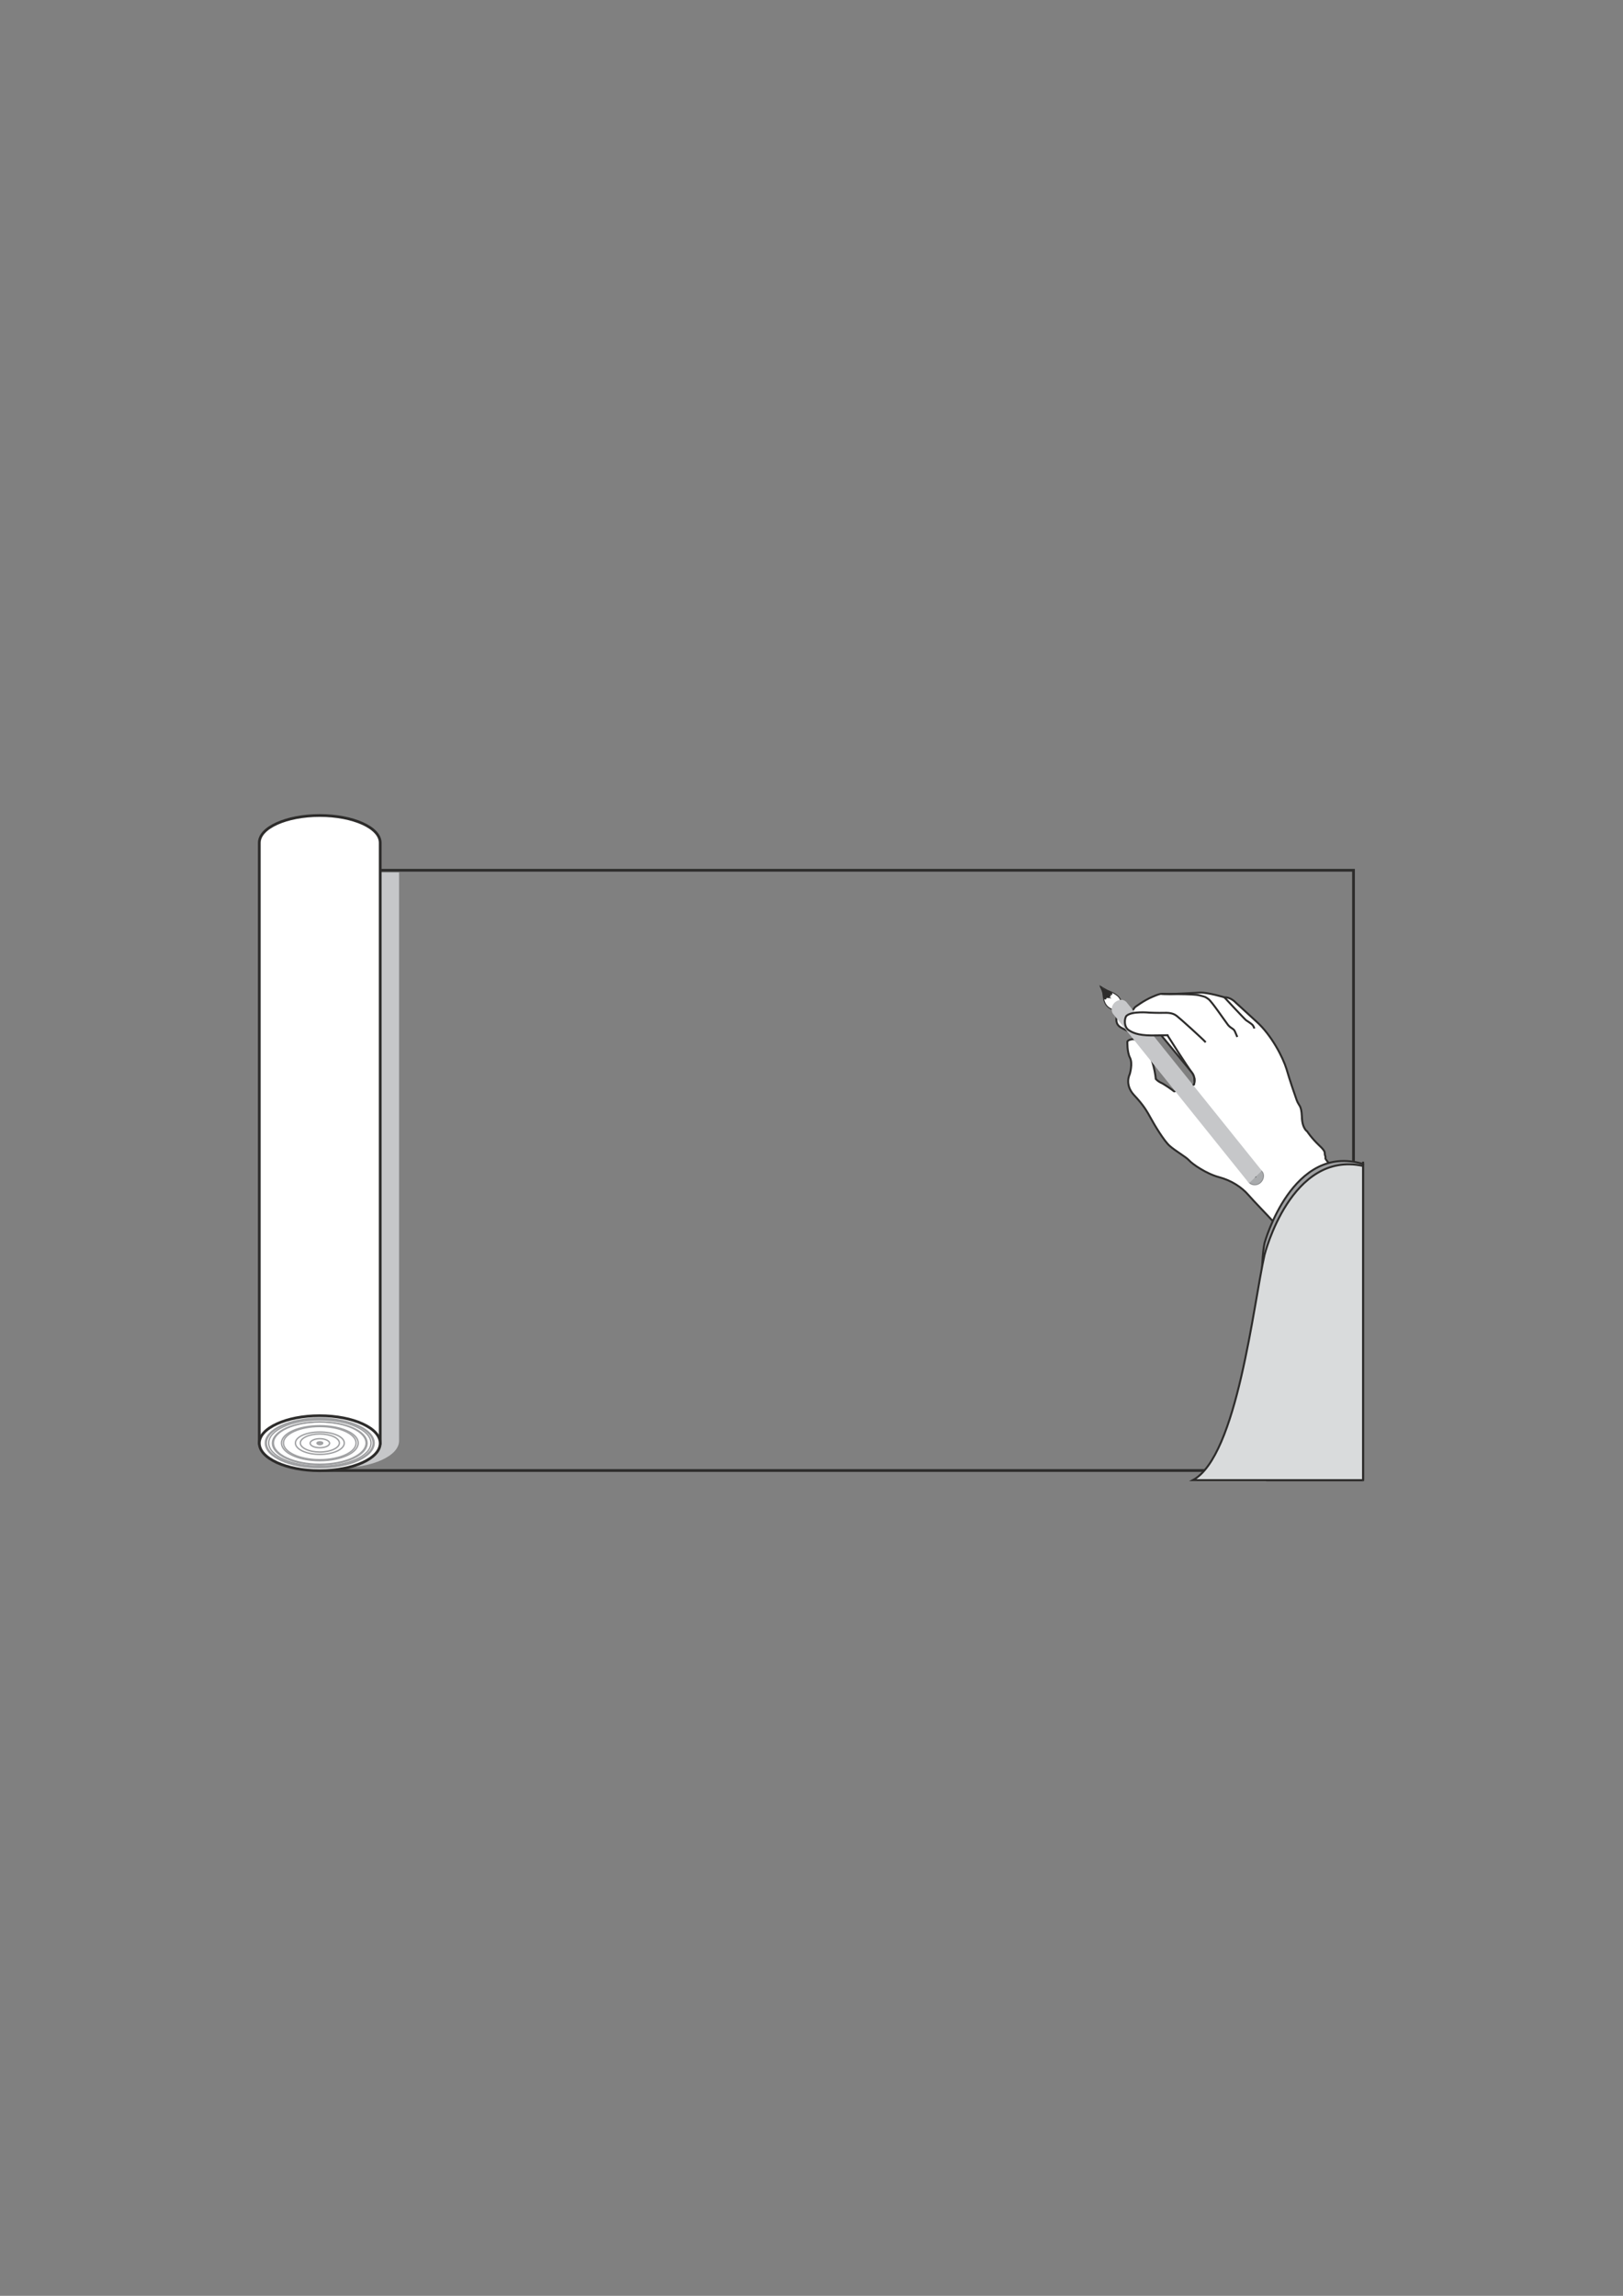 <?xml version="1.0" encoding="utf-8"?>
<!-- Created by UniConvertor 2.0rc4 (https://sk1project.net/) -->
<svg xmlns="http://www.w3.org/2000/svg" height="841.89pt" viewBox="0 0 595.276 841.89" width="595.276pt" version="1.1" xmlns:xlink="http://www.w3.org/1999/xlink" id="b7e7a961-f60a-11ea-8dab-dcc15c148e23">

<rect x="0" y="0" width="595.276" height="841.89" fill="#808080" stroke="none"/>

<g>
	<g>
		<path style="stroke:#2d2c2b;stroke-width:1.008;stroke-miterlimit:10.433;fill:none;" d="M 496.43,539.241 L 496.43,319.137 117.278,319.137 117.278,539.241 496.43,539.241 Z" />
		<path style="fill:#c6c7c9;" d="M 102.374,528.369 L 102.374,319.929 146.366,319.929 146.366,528.369 C 146.366,533.913 136.574,538.305 124.406,538.305 112.238,538.305 102.374,533.913 102.374,528.369 L 102.374,528.369 Z" />
		<path style="stroke:#2d2c2b;stroke-width:1.008;stroke-miterlimit:10.433;fill:#ffffff;" d="M 139.454,309.057 L 139.454,529.233 95.102,529.233 95.102,309.057 C 95.102,303.513 105.038,299.049 117.278,299.049 129.518,299.049 139.454,303.513 139.454,309.057 L 139.454,309.057 Z" />
		<g>
			<path style="stroke:#2d2c2b;stroke-width:1.008;stroke-miterlimit:10.433;fill:#ffffff;" d="M 117.206,539.313 C 129.518,539.313 139.454,534.777 139.454,529.233 139.454,523.689 129.518,519.153 117.206,519.153 105.038,519.153 95.102,523.689 95.102,529.233 95.102,534.777 105.038,539.313 117.206,539.313 L 117.206,539.313 Z" />
			<path style="stroke:#9e9fa1;stroke-width:0.504;stroke-miterlimit:10.433;fill:none;" d="M 117.206,538.233 C 128.294,538.233 137.222,534.201 137.222,529.161 137.222,524.193 128.294,520.089 117.206,520.089 106.262,520.089 97.334,524.193 97.334,529.161 97.334,534.201 106.262,538.233 117.206,538.233 L 117.206,538.233 Z" />
			<path style="stroke:#9e9fa1;stroke-width:0.504;stroke-miterlimit:10.433;fill:none;" d="M 117.278,538.017 C 128.078,538.017 136.862,534.057 136.862,529.161 136.862,524.265 128.078,520.305 117.278,520.305 106.478,520.305 97.694,524.265 97.694,529.161 97.694,534.057 106.478,538.017 117.278,538.017 L 117.278,538.017 Z" />
			<path style="stroke:#9e9fa1;stroke-width:0.504;stroke-miterlimit:10.433;fill:none;" d="M 117.278,536.937 C 126.71,536.937 134.27,533.409 134.27,529.161 134.27,524.913 126.71,521.457 117.278,521.457 107.846,521.457 100.286,524.913 100.286,529.161 100.286,533.409 107.846,536.937 117.278,536.937 L 117.278,536.937 Z" />
			<path style="stroke:#9e9fa1;stroke-width:0.504;stroke-miterlimit:10.433;fill:none;" d="M 117.278,537.153 C 126.854,537.153 134.63,533.553 134.63,529.233 134.63,524.841 126.854,521.385 117.278,521.385 107.702,521.385 99.926,524.841 99.926,529.233 99.926,533.553 107.702,537.153 117.278,537.153 L 117.278,537.153 Z" />
			<path style="stroke:#9e9fa1;stroke-width:0.504;stroke-miterlimit:10.433;fill:none;" d="M 117.278,537.657 C 127.646,537.657 136.07,533.841 136.07,529.161 136.07,524.481 127.646,520.665 117.278,520.665 106.91,520.665 98.558,524.481 98.558,529.161 98.558,533.841 106.91,537.657 117.278,537.657 L 117.278,537.657 Z" />
			<path style="stroke:#9e9fa1;stroke-width:0.504;stroke-miterlimit:10.433;fill:none;" d="M 117.278,535.641 C 125.054,535.641 131.39,532.761 131.39,529.161 131.39,525.633 125.054,522.825 117.278,522.825 109.502,522.825 103.238,525.633 103.238,529.161 103.238,532.761 109.502,535.641 117.278,535.641 L 117.278,535.641 Z" />
			<path style="stroke:#9e9fa1;stroke-width:0.504;stroke-miterlimit:10.433;fill:none;" d="M 117.278,533.337 C 122.318,533.337 126.278,531.465 126.278,529.161 126.278,526.929 122.318,525.129 117.278,525.129 112.31,525.129 108.35,526.929 108.35,529.161 108.35,531.465 112.31,533.337 117.278,533.337 L 117.278,533.337 Z" />
			<path style="stroke:#9e9fa1;stroke-width:0.504;stroke-miterlimit:10.433;fill:none;" d="M 117.278,530.889 C 119.294,530.889 120.878,530.169 120.878,529.233 120.878,528.369 119.294,527.577 117.278,527.577 115.334,527.577 113.75,528.369 113.75,529.233 113.75,530.169 115.334,530.889 117.278,530.889 L 117.278,530.889 Z" />
			<path style="stroke:#9e9fa1;stroke-width:0.504;stroke-miterlimit:10.433;fill:none;" d="M 117.278,529.737 C 117.926,529.737 118.358,529.521 118.358,529.161 118.358,528.945 117.926,528.729 117.278,528.729 116.774,528.729 116.27,528.945 116.27,529.161 116.27,529.521 116.774,529.737 117.278,529.737 L 117.278,529.737 Z" />
			<path style="stroke:#9e9fa1;stroke-width:0.504;stroke-miterlimit:10.433;fill:none;" d="M 117.278,529.449 C 117.638,529.449 117.854,529.305 117.854,529.161 117.854,529.089 117.638,528.873 117.278,528.873 116.99,528.873 116.774,529.089 116.774,529.161 116.774,529.305 116.99,529.449 117.278,529.449 L 117.278,529.449 Z" />
			<path style="stroke:#9e9fa1;stroke-width:0.504;stroke-miterlimit:10.433;fill:none;" d="M 117.278,532.473 C 121.238,532.473 124.478,530.961 124.478,529.161 124.478,527.361 121.238,525.849 117.278,525.849 113.39,525.849 110.15,527.361 110.15,529.161 110.15,530.961 113.39,532.473 117.278,532.473 L 117.278,532.473 Z" />
			<path style="stroke:#9e9fa1;stroke-width:0.504;stroke-miterlimit:10.433;fill:none;" d="M 117.278,535.281 C 124.622,535.281 130.598,532.545 130.598,529.161 130.598,525.849 124.622,523.113 117.278,523.113 109.934,523.113 103.958,525.849 103.958,529.161 103.958,532.545 109.934,535.281 117.278,535.281 L 117.278,535.281 Z" />
		</g>
	</g>
	<g>
		<path style="stroke:#2d2c2b;stroke-width:0.72;stroke-miterlimit:10.433;fill:#ffffff;" d="M 413.486,381.921 C 413.486,381.921 413.342,385.737 414.422,387.825 415.574,389.985 414.35,393.945 414.35,393.945 414.35,393.945 412.334,397.689 415.934,401.577 419.534,405.393 420.686,407.553 422.054,410.001 423.422,412.521 426.95,418.425 429.038,420.225 431.126,422.097 434.942,424.185 436.166,425.553 437.39,426.921 442.502,430.449 447.11,431.673 451.718,432.897 455.462,435.417 457.838,438.153 460.214,440.889 464.462,445.137 467.702,448.737 471.014,452.337 474.326,456.081 474.326,456.081 L 498.95,438.369 C 498.95,438.369 491.678,431.313 488.294,427.569 484.982,423.825 486.566,425.193 486.062,423.897 485.558,422.673 486.71,422.673 483.83,420.009 480.95,417.273 479.438,414.897 479.438,414.897 479.438,414.897 477.566,413.817 477.494,409.425 477.278,405.033 476.414,405.753 475.55,403.305 474.686,400.785 473.102,396.321 471.878,392.073 470.582,387.825 466.406,379.617 460.862,374.649 455.39,369.609 453.23,367.665 453.23,367.665 453.23,367.665 451.502,365.649 449.054,365.721 449.054,365.721 443.15,363.921 440.126,363.993 438.11,364.065 431.774,364.497 428.678,364.497 425.582,364.497 426.158,364.065 422.774,365.505 419.462,366.873 416.222,369.393 416.222,369.393 416.222,369.393 415.358,370.689 415.214,370.689 415.07,370.689 409.886,370.545 409.598,372.633 409.454,373.641 409.022,375.513 411.038,376.737 413.054,377.961 417.086,379.833 422.558,379.689 428.03,379.617 425.582,379.257 425.582,379.257 425.582,379.257 435.518,391.281 437.174,393.297 438.758,395.313 437.894,397.689 437.894,397.689 437.894,397.689 430.622,400.425 430.55,400.209 430.406,399.921 426.662,397.329 425.654,396.969 424.718,396.537 423.926,395.673 423.926,395.673 423.926,395.673 423.206,387.105 419.174,383.073 417.662,381.561 415.934,380.985 415.43,381.057 414.926,381.201 413.99,381.201 413.486,381.921 L 413.486,381.921 Z" />
		<path style="stroke:#2d2c2b;stroke-width:0.72;stroke-miterlimit:10.433;fill:none;" d="M 426.014,364.497 C 427.598,364.641 437.462,364.353 439.91,365.001 442.43,365.649 441.926,365.505 443.222,366.369 444.446,367.233 449.342,374.505 450.422,375.873 451.574,377.241 452.438,377.097 452.942,378.249 453.446,379.401 453.806,380.265 453.806,380.265" />
		<g>
			<g>
				<path style="stroke:#2d2c2b;stroke-width:0.36;stroke-miterlimit:10.433;fill:#ffffff;" d="M 408.302,370.257 C 404.99,369.321 404.702,366.369 404.558,364.641 404.414,363.345 403.622,361.689 403.622,361.689 403.622,361.689 405.926,363.129 406.646,363.345 407.51,363.777 410.606,364.785 411.11,367.089 411.47,368.673 408.302,370.257 408.302,370.257 L 408.302,370.257 Z" />
				<path style="fill:#2d2c2b;" d="M 407.942,363.993 C 407.366,363.705 406.862,363.489 406.574,363.345 405.854,363.129 403.262,361.689 403.262,361.689 403.262,361.689 404.342,363.345 404.486,364.641 404.486,365.073 404.702,365.721 404.918,366.441 L 405.206,366.513 405.422,366.513 405.638,366.513 405.926,365.937 406.358,366.009 406.574,366.009 407.654,366.081 407.006,365.577 407.222,365.361 407.366,365.289 407.582,365.145 407.222,364.713 407.51,364.785 407.726,364.929 408.014,364.569 407.942,364.353 407.942,364.209 407.942,363.993 Z" />
				<path style="fill:#898a8c;" d="M 462.806,429.297 C 463.958,430.377 463.814,432.321 462.59,433.617 461.366,434.913 459.35,434.985 458.198,433.905 457.046,432.825 457.118,430.881 458.414,429.585 459.71,428.289 461.654,428.145 462.806,429.297 L 462.806,429.297 Z" />
				<path style="fill:#a8aaac;" d="M 462.59,429.513 C 463.598,430.449 463.526,432.177 462.374,433.401 461.294,434.553 459.494,434.697 458.414,433.617 457.406,432.681 457.478,430.881 458.63,429.729 459.782,428.577 461.51,428.433 462.59,429.513 L 462.59,429.513 Z" />
				<path style="fill:#444444;" d="M 460.718,431.313 C 460.79,431.385 460.79,431.601 460.718,431.673 460.502,431.817 460.358,431.817 460.214,431.745 460.142,431.601 460.142,431.457 460.286,431.313 460.358,431.169 460.574,431.097 460.718,431.313 L 460.718,431.313 Z" />
			</g>
			<path style="fill:#c6c7c9;" d="M 462.806,429.297 L 413.126,367.449 C 411.686,366.009 409.814,366.729 408.734,367.737 407.51,369.033 407.366,370.977 408.518,372.129 L 458.126,433.905 462.806,429.297 Z" />
		</g>
		<path style="stroke:#2d2c2b;stroke-width:0.72;stroke-miterlimit:10.433;fill:none;" d="M 449.054,365.721 C 449.054,365.721 456.686,373.929 457.046,374.145 457.406,374.361 458.702,375.225 459.278,375.729 459.854,376.305 460.07,377.169 460.07,377.169" />
		<g>
			<path style="fill:#9e9fa1;" d="M 499.958,542.841 L 464.75,542.841 C 464.75,542.841 460.79,468.753 463.814,455.793 463.814,455.793 473.966,418.929 499.958,426.849 500.174,426.921 499.67,427.065 499.958,427.137 L 499.958,542.841 Z" />
			<path style="stroke:#2d2c2b;stroke-width:0.72;stroke-miterlimit:10.433;fill:none;" d="M 499.958,542.841 L 464.75,542.841 C 464.75,542.841 460.79,468.753 463.814,455.793 463.814,455.793 473.966,418.929 499.958,426.849 500.174,426.921 499.67,427.065 499.958,427.137" />
		</g>
		<g>
			<path style="fill:#d9dbdc;" d="M 499.958,425.985 L 499.958,542.769 C 499.958,542.769 456.758,542.769 437.534,542.769 453.806,533.985 459.71,478.185 463.814,460.113 463.814,460.113 473.462,421.737 499.958,427.569 L 499.958,425.985 Z" />
			<path style="stroke:#2d2c2b;stroke-width:0.72;stroke-miterlimit:10.433;fill:none;" d="M 499.958,425.985 L 499.958,542.769 C 499.958,542.769 456.758,542.769 437.534,542.769 453.806,533.985 459.71,478.185 463.814,460.113 463.814,460.113 473.462,421.737 499.958,427.569" />
		</g>
		<g>
			<path style="fill:#ffffff;" d="M 437.462,397.833 C 437.75,397.761 437.894,397.689 437.894,397.689 437.894,397.689 438.758,395.313 437.174,393.297 435.518,391.281 428.174,379.617 428.174,379.617 428.174,379.617 429.542,379.617 424.07,379.689 418.598,379.833 416.006,379.113 414.062,377.817 412.046,376.593 412.406,373.209 413.198,372.489 415.214,370.689 421.478,371.337 421.55,371.337 421.55,371.337 424.718,371.481 427.022,371.409 429.398,371.337 430.622,371.769 431.702,372.633 432.854,373.497 441.062,380.913 442.214,382.209 L 437.462,397.833 Z" />
			<path style="stroke:#2d2c2b;stroke-width:0.72;stroke-miterlimit:10.433;fill:none;" d="M 437.462,397.833 C 437.75,397.761 437.894,397.689 437.894,397.689 437.894,397.689 438.758,395.313 437.174,393.297 435.518,391.281 428.174,379.617 428.174,379.617 428.174,379.617 429.542,379.617 424.07,379.689 418.598,379.833 416.006,379.113 414.062,377.817 412.046,376.593 412.406,373.209 413.198,372.489 415.214,370.689 421.478,371.337 421.55,371.337 421.55,371.337 424.718,371.481 427.022,371.409 429.398,371.337 430.622,371.769 431.702,372.633 432.854,373.497 441.062,380.913 442.214,382.209" />
		</g>
		<g>
			<path style="fill:#ffffff;" d="M 499.958,427.137 L 499.958,542.769 499.958,427.137 Z" />
			<path style="stroke:#2d2c2b;stroke-width:0.72;stroke-miterlimit:10.433;fill:none;" d="M 499.958,427.137 L 499.958,542.769" />
		</g>
	</g>
</g>
</svg>